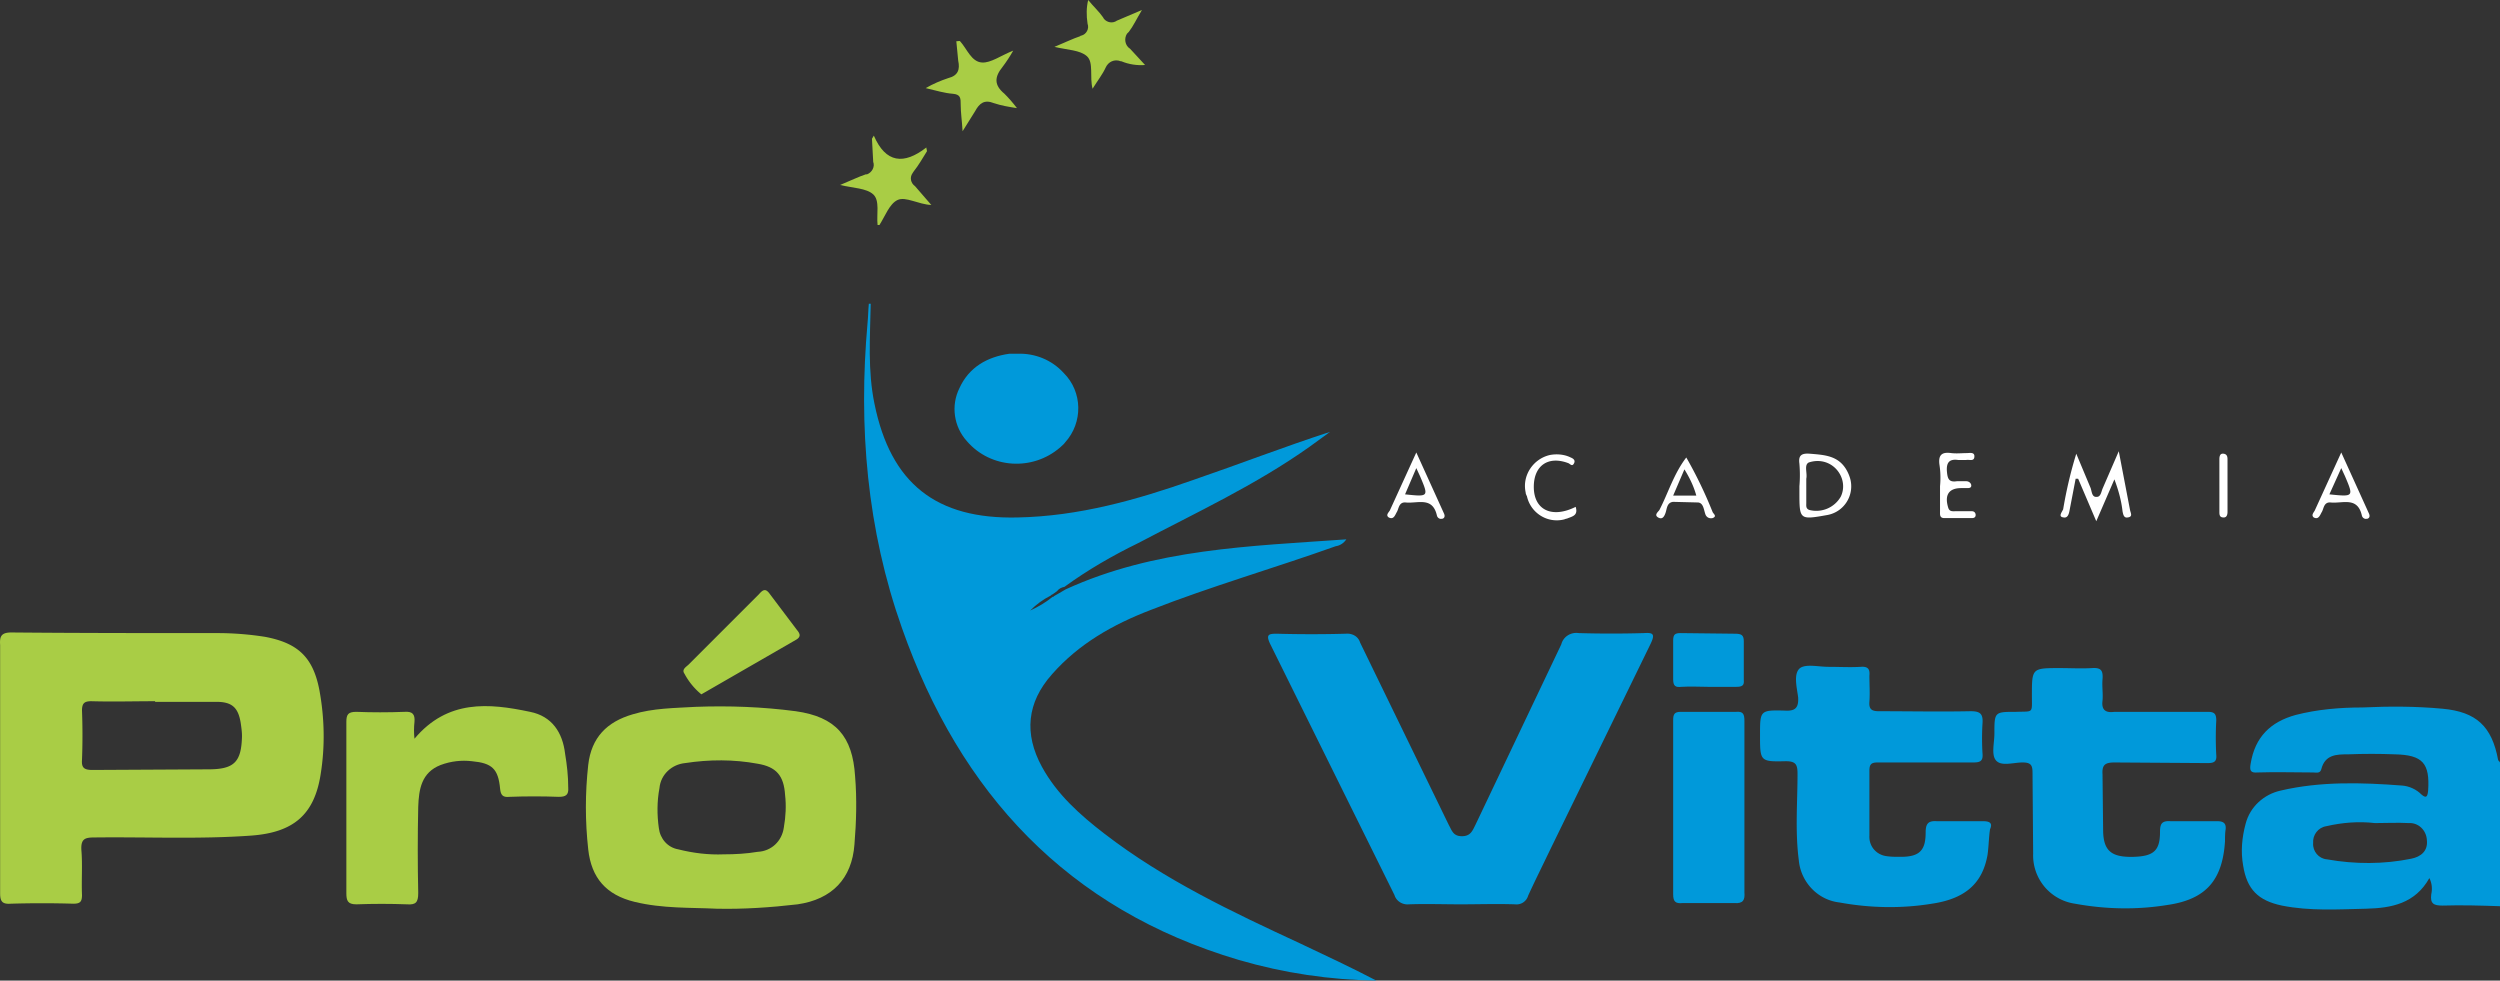 <svg xmlns="http://www.w3.org/2000/svg" viewBox="-0.02 0 400.02 156.9" xmlns:v="https://vecta.io/nano"><rect x="-0.02" y="0" width="400.02" height="156.9" fill="#333333" stroke="none"/><path d="M399.7 121.6c-1-5.4-3.5-7.7-8.9-8.2-4.3-.4-8.6-.4-12.8-.2-3.6 0-7.2.3-10.7 1.2-4 1.1-6.5 3.5-7.2 7.8-.2 1.1 0 1.5 1.1 1.4 3-.1 5.9 0 8.9 0 .5 0 1.1.2 1.3-.5.6-2.4 2.5-2.4 4.3-2.4 2.5-.1 5-.1 7.5 0 4.4.1 5.6 1.4 5.3 5.8-.1 1-.3 1.3-1.1.6-.8-.8-1.9-1.3-3-1.4-6.5-.5-13.1-.7-19.5.8-2.7.6-4.9 2.6-5.6 5.3-.6 2.2-.8 4.5-.4 6.7.6 3.8 2.4 5.6 6.2 6.4 4.5.9 9 .6 13.5.5 4-.1 7.8-.8 10.1-4.9.4.8.5 1.7.3 2.6-.2 1.5.4 1.8 1.8 1.8 3.1-.1 6.2 0 9.2.1v-23c-.1-.2-.3-.3-.3-.4zm-13.9 15.8c-4.4.9-9 .9-13.5.1-1.3-.1-2.3-1.3-2.2-2.6-.1-1.3.8-2.5 2.1-2.7 2.6-.6 5.2-.8 7.8-.5 1.8 0 3.6-.1 5.4 0 1.5-.1 2.8 1.1 2.9 2.7.2 1.8-1 2.7-2.5 3zm-209.1-4c-3.9-3-7.6-6.3-10-10.7-2.9-5.3-2.4-10.3 1.6-14.8 4.3-4.9 9.8-8 15.8-10.3 9.7-3.8 19.8-6.7 29.6-10.2.7-.1 1.3-.5 1.7-1.1-15.5 1.1-30.7 1.5-44.9 8l-1.2.7-.7.4c0 .1-.1.1-.2.1-1.1.9-2.3 1.6-3.6 2.2 1-1 2.1-1.8 3.3-2.4.1-.1.2-.2.3-.2l.7-.5c.3-.4.7-.6 1.2-.7 3.7-2.7 7.7-5 11.8-7 9.3-4.9 18.8-9.3 27.4-15.4l3.3-2.4c-7.4 2.4-14.6 5.2-21.9 7.7-9.1 3.2-18.3 5.8-28.1 6-13 .3-20.3-5.4-22.9-18.2-1.1-5.3-.7-10.7-.6-16h-.3c-.1 1-.1 2-.2 3-1.5 16.7-.1 33.1 5.5 48.9 9.3 26.4 26.5 45 53.9 53.1 7.2 2.1 14.6 3.2 22 3.3-4-2.1-8.1-4-12.1-5.9-11-5.1-21.8-10.2-31.4-17.6z" fill="#0099da"/><path d="M42.4 101.9a48.98 48.98 0 0 0-7.7-.6c-11 0-21.9 0-32.9-.1-1.6 0-1.9.6-1.8 2v19.7 20c0 1.3.3 1.8 1.7 1.7 3.3-.1 6.7-.1 10 0 1.1 0 1.4-.3 1.4-1.4-.1-2.4.1-4.8-.1-7.2-.1-1.8.6-2 2.1-2 8.4-.1 16.8.3 25.1-.3 6.7-.5 10.1-3.3 11.1-9.9.7-4.4.6-8.9-.2-13.3-1-5.3-3.4-7.6-8.7-8.6zm-9.1 21.2l-18.5.1c-1.3 0-1.8-.3-1.7-1.6.1-2.6.1-5.3 0-7.9 0-1.2.4-1.5 1.5-1.5 3.4.1 6.8 0 10.2 0v.1h9.8c2.5 0 3.5.9 3.9 3.4.1.7.2 1.4.2 2.1-.1 4.1-1.2 5.3-5.4 5.3z" fill="#a9cd45"/><path d="M263 101.3c-3.5.1-6.9.1-10.4 0-1.3-.2-2.5.6-2.8 1.8l-13.7 28.8c-.5 1-.8 1.9-2.2 1.9s-1.6-.9-2.1-1.8l-14.2-29.2c-.3-1-1.3-1.5-2.3-1.4-3.6.1-7.3.1-11 0-1.3 0-1.8.1-1.1 1.6l19.9 40.2c.3 1 1.3 1.6 2.3 1.5 2.8-.1 5.5 0 8.3 0s5.8-.1 8.7 0a1.93 1.93 0 0 0 2.1-1.4c1.1-2.4 2.3-4.8 3.4-7.1l16.1-33c.9-1.8.5-2-1-1.9z" fill="#0099da"/><path d="M127.3 113.8c-5.3-.7-10.7-.9-16-.7-3.4.2-6.8.2-10.1 1.2-4.1 1.2-6.6 3.7-7.1 8.1-.5 4.5-.5 9 0 13.5.5 4.6 2.9 7.3 7.4 8.4s9.1.9 13.1 1.1c4.3.1 8.7-.2 13-.7 5.5-.8 8.7-4.1 9.1-9.6.3-3.6.4-7.3.1-10.9-.4-6.4-3.1-9.5-9.5-10.4zm-1.9 18.6c-.3 2.2-2 3.8-4.2 3.9-1.8.3-3.6.4-5.4.4-2.5.1-4.9-.2-7.3-.8-1.7-.3-2.9-1.7-3.1-3.4-.3-2.1-.3-4.3.1-6.4.2-2.2 2-3.8 4.1-4 3.9-.6 7.8-.6 11.6.1 3 .5 4.2 1.9 4.4 5 .2 1.7.1 3.5-.2 5.2z" fill="#a9cd45"/><path d="M354.8 131.4h-7.5c-1.4-.1-1.7.4-1.7 1.7 0 3-1 3.9-4.2 4-3.5.1-4.8-.9-4.9-4l-.1-9.2c-.1-1.5.4-1.9 1.9-1.9l14.9.1c1 0 1.5-.2 1.4-1.3-.1-1.8-.1-3.7 0-5.5 0-1.1-.3-1.4-1.4-1.4h-7.5-7.2-.2c-1.4.2-2.1-.3-1.9-1.8.1-1.1-.1-2.3 0-3.4.1-1.4-.2-1.9-1.7-1.8-1.7.1-3.4 0-5.1 0-4.5 0-4.5 0-4.5 4.4 0 2.9.3 2.5-2.5 2.6-3.5 0-3.5 0-3.5 3.5 0 1.4-.5 3.3.2 4.2.8 1.1 2.8.4 4.3.4 1.3 0 1.6.4 1.6 1.6l.1 13a7.81 7.81 0 0 0 6.7 8c4.9.9 9.9 1 14.8.2 6.2-.9 8.8-4 9.2-10.2 0-.6 0-1.3.1-1.9.1-.9-.3-1.3-1.3-1.3zm-37.5 0h-7.4c-1.4-.1-1.8.4-1.8 1.8 0 2.9-1 3.9-4 3.9-.8 0-1.5 0-2.2-.1-1.7-.2-2.9-1.6-2.8-3.3v-10.4c0-1 .3-1.3 1.3-1.3h7.7 7.6c1.1 0 1.6-.2 1.5-1.4-.1-1.6-.1-3.3 0-4.9.1-1.5-.4-1.9-1.9-1.9-4.9.1-9.8 0-14.7 0-1.1 0-1.6-.3-1.5-1.5.1-1.4 0-2.8 0-4.2.1-1-.2-1.5-1.4-1.4-1.7.1-3.4 0-5.1 0s-3.6-.5-4.6.2c-1.1.9-.5 3.1-.3 4.7.1 1.8-.6 2.2-2.2 2.1-3.9-.1-3.9 0-3.9 3.9 0 4.2 0 4.3 4.1 4.2 1.6 0 1.9.5 1.9 2 0 4.6-.4 9.2.2 13.8.3 3.5 3 6.4 6.5 6.8 4.9.9 9.9 1 14.8.2 5.4-.8 8.1-3.3 8.9-7.8.2-1.4.2-2.8.4-4.1.4-.9.1-1.3-1.1-1.3z" fill="#0099da"/><path d="M84.8 113.9c-6.6-1.4-13.2-2-18.5 4.3-.1-.9-.1-1.8 0-2.7.1-1.2-.3-1.7-1.6-1.6-2.6.1-5.2.1-7.7 0-1.3 0-1.6.4-1.6 1.6v27.4c0 1.2.2 1.8 1.6 1.8 2.7-.1 5.4-.1 8.1 0 1.4.1 1.8-.3 1.8-1.8-.1-4.6-.1-9.2 0-13.8.1-2.8.5-5.5 3.6-6.7 1.6-.6 3.3-.8 5-.6 3.2.3 4.2 1.2 4.5 4.4.1 1.1.5 1.4 1.5 1.3 2.6-.1 5.3-.1 7.9 0 1.1 0 1.6-.3 1.5-1.5 0-1.8-.2-3.6-.5-5.4-.4-3.4-2.1-6-5.6-6.7z" fill="#a9cd45"/><path d="M279.1 129.3v-14c0-1-.2-1.5-1.3-1.4h-8.9c-1 0-1.2.4-1.2 1.3v27.9c0 1.2.4 1.5 1.5 1.4h8.3c1.4.1 1.7-.5 1.6-1.7v-13.5zM161.5 56.6c-3.6.5-6.5 2.2-8 5.5-1.4 2.8-.9 6.2 1.2 8.5 3.8 4.4 10.5 4.8 14.9 1 .3-.3.6-.5.8-.8 2.9-3.2 2.8-8.1-.2-11.1-1.9-2.1-4.6-3.2-7.4-3.1h-1.3z" fill="#0099da"/><path d="M112.2 111.1l.7-.4 14.4-8.3c.9-.5.7-1 .2-1.6l-4.3-5.7c-.7-1-1.1-.8-1.8 0l-11.2 11.2c-.4.4-1.2.8-.7 1.5a10.87 10.87 0 0 0 2.7 3.3z" fill="#a9cd45"/><path d="M268.9 101.3c-.9 0-1.2.2-1.2 1.2v6.2c0 1.1.4 1.3 1.3 1.2 1.5-.1 2.9 0 4.3 0h4.5c.9 0 1.3-.2 1.2-1.1v-6.2c0-1-.4-1.2-1.4-1.2l-8.7-.1z" fill="#0099da"/><path d="M153.7 16.8c0 1.2.2 2.5.3 4.2l2-3.2c.7-1.3 1.5-1.9 3-1.3 1.2.4 2.4.6 3.7.8-.6-.8-1.3-1.6-2-2.3-1.7-1.4-1.6-2.7-.3-4.3.6-.8 1.2-1.7 1.7-2.6-2 .8-3.6 2-5 1.9-1.7-.1-2.4-2.2-3.5-3.4-.1-.1-.2 0-.6 0l.3 3.1c.3 1.4 0 2.4-1.6 2.8-1.2.4-2.4.9-3.6 1.6 1.7.4 3 .8 4.3.9s1.3.7 1.3 1.8zM140.4 36h.3c.9-1.4 1.6-3.4 2.9-4s3.3.7 5.4.8l-2.6-3c-.7-.5-.9-1.4-.4-2.1.1-.1.1-.2.2-.3.8-1 1.4-2.1 2.1-3.2 0-.2-.1-.4-.1-.6-3.6 2.8-6.5 2.5-8.4-1.9l-.3.5.2 3.7c.3.8-.2 1.7-1 2h-.2c-1.2.4-2.4 1-4.1 1.7 2.1.5 4.2.5 5.3 1.5s.5 3.2.7 4.9zm34.4-21.8c.8-1.3 1.6-2.3 2.1-3.4.4-.9 1.4-1.4 2.4-1h.1c1.2.5 2.5.7 3.8.6l-2.4-2.6c-.8-.5-1-1.6-.5-2.4l.3-.3c.7-.9 1.2-2 2.1-3.5l-4 1.7c-.7.5-1.6.3-2.1-.3 0-.1-.1-.1-.1-.2-.7-1-1.6-1.8-2.4-2.8-.3 1.2-.3 2.5-.1 3.8.3.8-.2 1.7-1 1.9-.1 0-.1 0-.2.1-1.2.4-2.4 1-4.1 1.7 2.1.5 4.1.5 5.2 1.5s.4 3.3.9 5.2z" fill="#a9cd45"/><path d="M330.2 82.8c.6.1.8-.5.9-1l1-5.2h.4l2.9 6.8 2.9-6.7c.6 1.6 1.1 3.3 1.3 5.1.1.5.2 1.1.8 1 .9-.1.5-.7.4-1.2l-1.8-9.4-2.6 6c-.2.5-.3 1.3-.9 1.3-.8.1-.8-.8-1-1.4l-2.3-5.5c-.9 2.9-1.6 5.9-2.1 8.9-.3.6-.8 1.2.1 1.3zm-42.3-5v.9c0 4.5 0 4.5 4.5 3.7 2.6-.5 4.2-3 3.7-5.5-.1-.5-.3-1-.5-1.4-1.3-2.6-3.6-2.7-6-2.9-1.3-.1-1.9.2-1.7 1.6.1 1.2.1 2.4 0 3.6zm1.5-3.8c1.2-.4 2.5-.3 3.6.4 1.7 1.1 2.4 3.3 1.5 5.1a4.51 4.51 0 0 1-5 2.1c-.6-.2-.5-.7-.5-1.1v-3-.9c.2-.9-.4-2.2.4-2.6zm21 3.8v4c0 .5-.1 1.1.7 1.1h4.4c.3 0 .6-.1.6-.5 0-.3-.2-.6-.6-.6h-2.6c-.5 0-1 .1-1.2-.6-.6-2 .1-3.1 2.1-3.1h.9c.3 0 .7 0 .7-.4s-.4-.7-.8-.7h-1.5c-1.3.2-1.5-.4-1.6-1.6-.1-1.4.4-2 1.8-1.8h1.3c.5-.1 1.3.3 1.3-.6 0-.7-.8-.5-1.2-.5-.8 0-1.6.1-2.5 0-1.4-.2-2.1.2-1.9 1.8a13.92 13.92 0 0 1 .1 3.5zm59.8 5c.8.4 1-.4 1.3-.9s.3-1.6 1.4-1.5c1.9.2 4.3-1 5 2.1.1.4.5.6.8.5h.1c.5-.2.3-.7.2-.9l-4.4-9.7-4.2 9.2c-.1.3-.7.8-.2 1.2zm4.4-7.9l.6 1.3c1.4 3.3 1.4 3.3-2.5 2.9l1.9-4.2zm-102.9 5.5c.9.1.9 1.3 1.2 2 .2.4.6.6 1.1.5.8-.3.1-.7 0-1-1.2-3-2.6-5.9-4.2-8.7-2 2.6-2.9 5.7-4.3 8.4-.2.3-.9.8-.2 1.2s1-.2 1.2-.8.2-1.6 1.2-1.7l4 .1zm-2.2-5.3c.8 1.3 1.5 2.7 1.9 4.2h-3.7l1.8-4.2zm-18.6 7.8c.8-.3 1.6-.5 1.2-1.8-3.8 1.9-6.7.5-6.7-3.2 0-3.4 2.3-5 5.5-3.8.3.1.6.6.9.1s0-.8-.5-1c-1-.5-2.2-.6-3.3-.4-2.7.6-4.5 3.3-3.9 6 0 .2.1.4.2.6.6 2.7 3.3 4.4 6 3.7.2-.1.4-.1.6-.2zm105.5-5.1v-4.2c0-.4 0-.9-.6-1s-.7.4-.7.9V82c0 .6.2.8.7.8s.6-.5.6-.9v-4.1zm-134.2 5c.8.4 1-.4 1.3-.9s.3-1.6 1.4-1.5c1.9.2 4.3-1 5 2.1.1.4.5.6.8.5h.1c.5-.2.3-.7.2-.9l-4.4-9.7-4.2 9.2c-.1.3-.8.8-.2 1.2zm4.4-7.9l.6 1.3c1.4 3.3 1.4 3.3-2.4 2.9l1.8-4.2h0z" fill="#fff"/></svg>